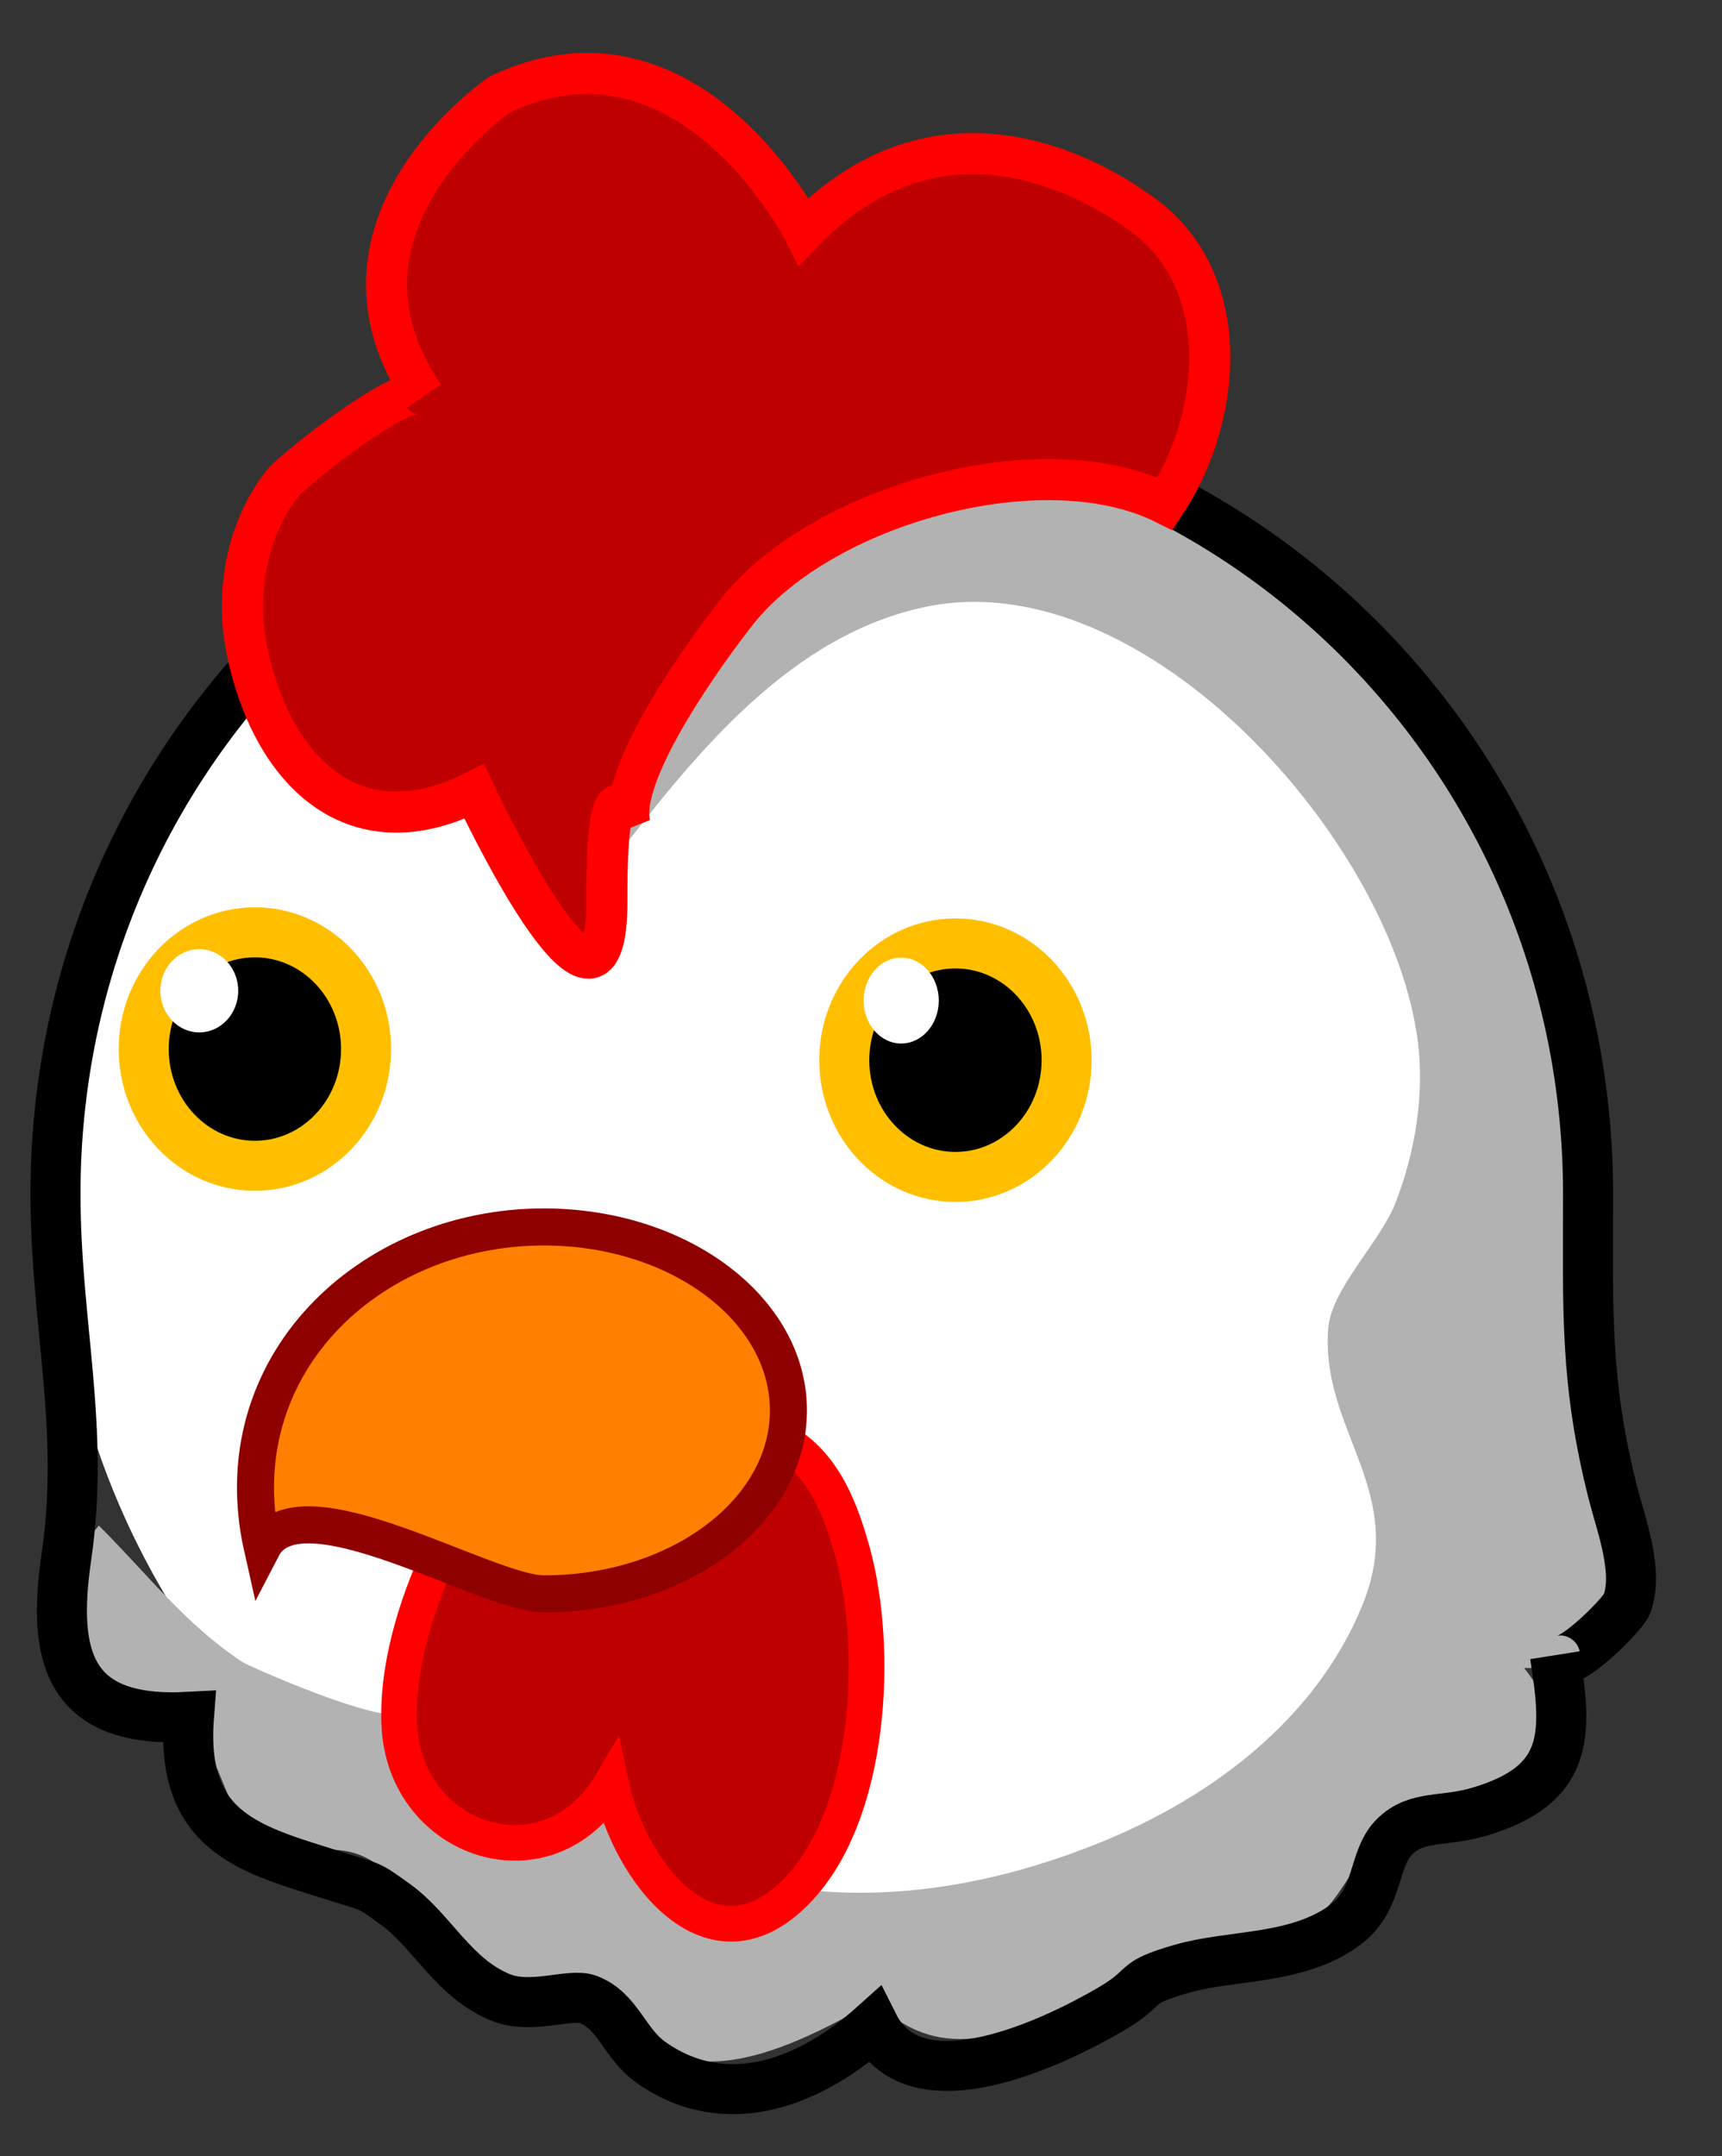 <?xml version="1.0" encoding="utf-8"?>
<!-- Generator: Adobe Illustrator 12.0.0, SVG Export Plug-In . SVG Version: 6.00 Build 51448)  -->
<!DOCTYPE svg PUBLIC "-//W3C//DTD SVG 1.1//EN" "http://www.w3.org/Graphics/SVG/1.1/DTD/svg11.dtd">
<svg  version="1.1" id="Layer_1" xmlns="http://www.w3.org/2000/svg" xmlns:xlink="http://www.w3.org/1999/xlink" width="181.172" height="226.771"
	 viewBox="0 0 181.172 226.771" overflow="visible" enable-background="new 0 0 181.172 226.771" xml:space="preserve">
<rect x="0" y="0" width="181.172" height="226.771" fill="#333333" stroke="none"/>
<g>
	<path fill="#FFFFFF" d="M167.078,125.534c0,45.216-36.093,81.865-80.619,81.865c-44.529,0-80.624-36.649-80.624-81.865
		c0-45.209,36.095-81.86,80.624-81.86C130.985,43.674,167.078,80.325,167.078,125.534z"/>
	<path fill="#B2B2B2" d="M167.078,125.541c0,6.512-1.971,12.993-1.454,19.311c0.34,4.149,2.295,8.367,2.97,12.511
		c1.162,7.147,2.15,18.554-8.247,18.059c7.018,8.784-2.223,12.209-9.177,14.712c-5.439,1.957-4.425,1.434-7.439,4.914
		c-2.692,3.11-2.978,5.331-6.756,7.731c-6.675,4.254-16.273,4.916-23.429,8.047c-7.788,3.411-15.079,6.253-21.454-0.395
		c-10.275,5.839-22.07,11.372-28.708-1.267c-4.651,0.367-7.896,2.048-12.562-0.058c-5.485-2.478-6.642-9.234-10.746-12.675
		c-4.327-3.636-7.941-0.304-12.84-3.496c-3.989-2.602-3.49-7.656-6.79-10.352c-2.728-2.229-7.002-1.229-9.902-3.355
		c-6.178-4.525-4.622-13.504-0.148-18.78c5.104,5.076,9.076,10.368,15.075,14.33c0.898,0.594,18.257,8.188,17.255,4.639
		c2.77,9.821,12.168,6.87,18.833,2.599c1.072,2.71,1.415,5.747,1.419,8.601c15.832,11.064,35.2,10.383,53.077,3.043
		c11.479-4.714,22.27-12.799,27.191-24.611c5.085-12.2-4.294-18.364-3.514-29.26c0.305-4.266,5.519-9.137,7.142-13.41
		c2.005-5.272,2.99-11.09,2.309-16.718c-2.553-21.061-28.662-50.522-51.633-45.869c-14.228,2.885-24.229,15.288-32.639,26.21
		c1.294-1.684,0.867-8.268,1.553-10.618c1.275-4.37,3.494-8.409,5.89-12.254c4.606-7.38,11.045-16.469,19.201-20.229
		c19.535-9.016,43.869,11.105,55.668,24.807C160.03,86.582,167.078,105.933,167.078,125.541z"/>
	<path fill="none" stroke="#000000" stroke-width="5.262" d="M167.078,125.534c0,12.231-0.365,19.774,2.646,31.584
		c0.848,3.334,2.709,8.135,1.451,11.575c-0.447,1.207-7.189,7.879-7.583,5.393c1.325,8.346,1.58,13.645-7.98,16.468
		c-3.817,1.126-6.495,0.297-8.86,2.595c-2.438,2.377-1.515,6.67-5.389,9.423c-5.086,3.617-11.699,2.96-17.08,4.506
		c-5.42,1.562-3.219,1.79-7.433,4.248c-5.763,3.368-20.473,10.552-24.914,1.704c-6.418,5.758-15.356,9.596-23.452,3.874
		c-2.82-1.988-3.433-5.401-6.599-6.618c-1.857-0.711-5.963,1.108-9.203-0.205c-4.989-2.022-7.219-7.005-11.062-9.781
		c-2.974-2.14-2.388-1.728-6.088-2.909c-8.885-2.825-16.599-4.391-15.651-16.819c-12.606,0.695-14.459-6.17-12.897-16.834
		c1.994-13.61-1.147-24.474-1.147-38.202c0-45.209,36.095-81.86,80.624-81.86C130.985,43.674,167.078,80.325,167.078,125.534z"/>
	<path fill="#BF0000" stroke="#FF0000" stroke-width="4.323" d="M66.319,86.867c-1.607-5.372,8.329-18.885,11.252-22.576
		c8.851-11.167,32.092-17.763,45.01-11.307c5.687-8.558,7.228-22.115-1.192-29.482c-0.02-0.017-19.512-17.052-36.824,0.824
		c0,0-12.096-23.813-31.98-14.394c0,0-20.218,13.758-7.989,31.728c-1.419-2.083-13.85,7.829-14.905,9.2
		c-3.777,4.895-4.939,11.498-3.737,17.443c2.502,12.384,10.973,21.437,23.939,14.952c0,0,14.015,30.043,13.958,11.453
		C63.796,78.432,66.315,86.859,66.319,86.867z"/>
	<g>
		<ellipse stroke="#FFBF00" stroke-width="5.262" cx="26.817" cy="110.334" rx="11.696" ry="12.277"/>
		<ellipse fill="#FFFFFF" cx="20.965" cy="104.203" rx="4.097" ry="4.378"/>
	</g>
	<g>
		<ellipse stroke="#FFBF00" stroke-width="5.262" cx="100.522" cy="111.504" rx="11.696" ry="12.279"/>
		<path fill="#FFFFFF" d="M98.769,105.235c0,2.491-1.771,4.516-3.952,4.516c-2.186,0-3.951-2.024-3.951-4.516
			c0-2.496,1.766-4.516,3.951-4.516C96.997,100.719,98.769,102.739,98.769,105.235z"/>
	</g>
	<path fill="#BF0000" stroke="#FF0000" stroke-width="3.746" d="M57.622,147.615c-8.452,7.246-16.172,22.693-15.612,33.866
		c0.615,12.329,15.703,17.25,22.272,6.161c1.906,9.081,10.495,20.534,19.54,11.244c7.899-8.113,8.68-25.469,5.867-35.673
		c-1.939-7.055-4.658-11.845-11.813-13.348c-5.353-1.124-15.425-3.987-20.444-1.781"/>
	<path fill="#FF7F00" stroke="#8F0000" stroke-width="3.897" d="M82.95,148.341c0,10.655-11.521,19.294-25.728,19.294
		c-6.117,0-25.778-12.293-29.625-4.885c-4.274-19.007,11.184-33.707,29.625-33.707C71.429,129.043,82.95,137.687,82.95,148.341z"/>
</g>
</svg>

